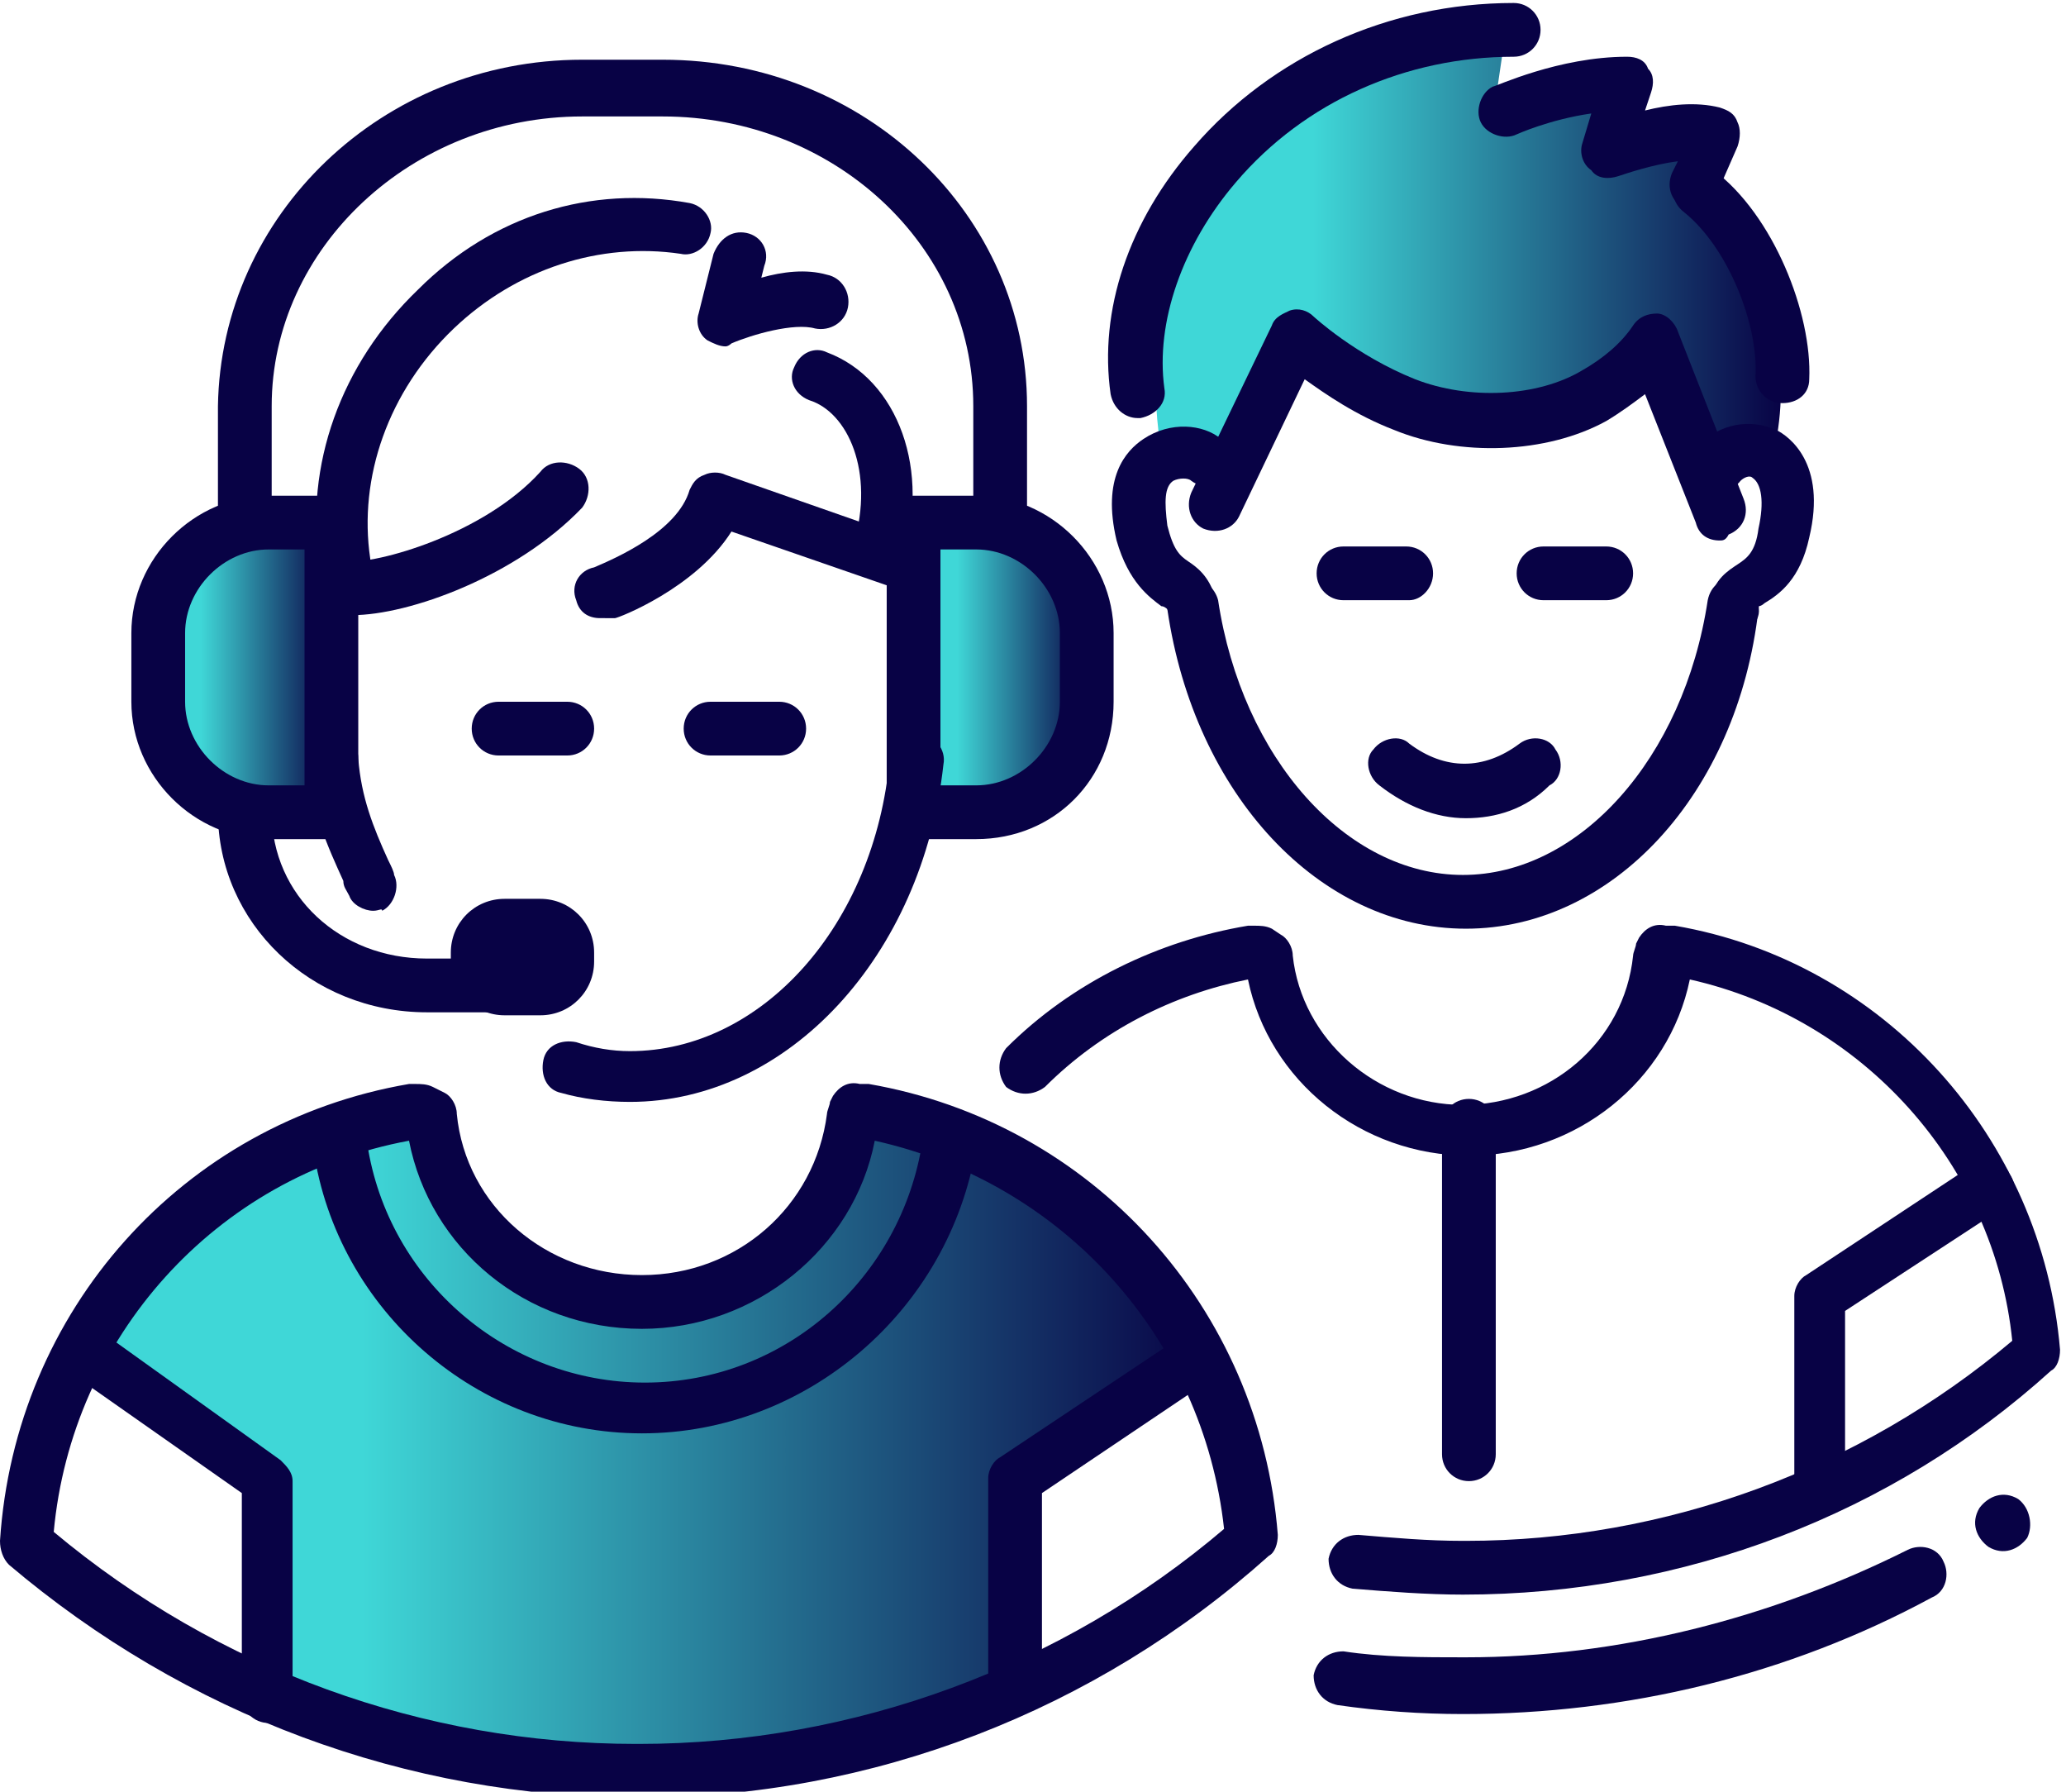 <?xml version="1.0" encoding="utf-8"?>
<!-- Generator: Adobe Illustrator 22.1.0, SVG Export Plug-In . SVG Version: 6.00 Build 0)  -->
<svg version="1.1" id="Layer_1" xmlns="http://www.w3.org/2000/svg" xmlns:xlink="http://www.w3.org/1999/xlink" x="0px" y="0px"
	 viewBox="0 0 69.2 60" style="enable-background:new 0 0 69.2 60;" xml:space="preserve">
<style type="text/css">
	.st0{fill:url(#SVGID_1_);}
	.st1{fill:url(#SVGID_2_);}
	.st2{fill:url(#SVGID_3_);}
	.st3{fill:url(#SVGID_4_);}
	.st4{fill:#080245;}
</style>
<g>
	<g>
		<linearGradient id="SVGID_1_" gradientUnits="userSpaceOnUse" x1="38.737" y1="8.205" x2="59.692" y2="8.205">
			<stop  offset="0.25" style="stop-color:#3FD7D7"/>
			<stop  offset="1" style="stop-color:#080245"/>
		</linearGradient>
		<path class="st0" d="M39,15.6c0,0-3.2-12.5,11.5-15L50,4l4.5-1.3l-0.6,2.7l3.7-0.9L57,6.4c0,0,3.8,3.7,2.3,9.2l-2.2,0.1l-1.9-4.1
			c0,0-4.5,5.6-11.8,0l-2.5,4.2L39,15.6z"/>
		<linearGradient id="SVGID_2_" gradientUnits="userSpaceOnUse" x1="30.604" y1="22.364" x2="36.449" y2="22.364">
			<stop  offset="0.25" style="stop-color:#3FD7D7"/>
			<stop  offset="1" style="stop-color:#080245"/>
		</linearGradient>
		<path class="st1" d="M36.4,23.2v-1.7c0-2.2-1.8-4-4-4h-1.8v9.7h1.8C34.6,27.2,36.4,25.4,36.4,23.2z"/>
		<linearGradient id="SVGID_3_" gradientUnits="userSpaceOnUse" x1="5.275" y1="22.364" x2="11.12" y2="22.364">
			<stop  offset="0.25" style="stop-color:#3FD7D7"/>
			<stop  offset="1" style="stop-color:#080245"/>
		</linearGradient>
		<path class="st2" d="M9.3,27.2h1.8v-9.7H9.3c-2.2,0-4,1.8-4,4v1.7C5.3,25.4,7.1,27.2,9.3,27.2z"/>
		<linearGradient id="SVGID_4_" gradientUnits="userSpaceOnUse" x1="2.674" y1="48.282" x2="40.49" y2="48.282">
			<stop  offset="0.25" style="stop-color:#3FD7D7"/>
			<stop  offset="1" style="stop-color:#080245"/>
		</linearGradient>
		<path class="st3" d="M2.7,45.4c0,0,3.7-7.3,11.2-8.2c0,0,8.5,14.9,14.9,0c0,0,8.2,1.9,11.8,8.2l-6.4,4.2l0.1,6.6
			c0,0-6,3.6-12.8,3.3c-6.8-0.3-12.4-2.1-12.4-2.1l-0.1-7.9L2.7,45.4z"/>
	</g>
	<g>
		<path class="st4" d="M67.9,51.5c-0.3,0.4-0.8,0.6-1.3,0.3c-0.4-0.3-0.6-0.8-0.3-1.3c0.3-0.4,0.8-0.6,1.3-0.3
			C68,50.5,68.1,51.1,67.9,51.5z"/>
		<g>
			<path class="st4" d="M9,57.7c-0.5,0-0.9-0.4-0.9-0.9V50l-5.7-4c-0.4-0.3-0.5-0.8-0.2-1.2c0.3-0.4,0.8-0.5,1.2-0.2l6,4.3
				c0.2,0.2,0.4,0.4,0.4,0.7v7.2C9.9,57.3,9.5,57.7,9,57.7z"/>
		</g>
		<g>
			<path class="st4" d="M34,57.3c-0.5,0-0.9-0.4-0.9-0.9v-6.9c0-0.3,0.2-0.6,0.4-0.7l6-4c0.4-0.3,1-0.2,1.2,0.3
				c0.3,0.4,0.2,1-0.3,1.2L34.9,50v6.4C34.9,56.9,34.5,57.3,34,57.3z"/>
		</g>
		<g>
			<path class="st4" d="M21.4,60.2L21.4,60.2c-7.8,0-15.2-2.8-21.1-7.8C0.1,52.2,0,51.9,0,51.6c0.5-7.7,6.1-14,13.7-15.3
				c0,0,0,0,0,0c0,0,0,0,0.1,0c0,0,0.1,0,0.1,0c0.2,0,0.4,0,0.6,0.1l0.4,0.2c0.2,0.1,0.4,0.4,0.4,0.7c0.3,3.1,3,5.4,6.2,5.4
				c3.2,0,5.8-2.3,6.2-5.4c0-0.1,0.1-0.3,0.1-0.4l0.1-0.2c0.2-0.3,0.5-0.5,0.9-0.4c0.1,0,0.2,0,0.2,0c0,0,0,0,0.1,0
				c7.5,1.3,13.1,7.5,13.7,15.1c0,0.3-0.1,0.6-0.3,0.7C36.7,57.3,29.2,60.2,21.4,60.2z M1.8,51.3c5.5,4.6,12.4,7.1,19.5,7.1h0.1
				c7.2,0,14.2-2.6,19.6-7.2c-0.7-6.4-5.4-11.6-11.7-13c-0.7,3.6-4,6.3-7.8,6.3c-3.9,0-7.1-2.7-7.8-6.3C7.2,39.4,2.4,44.8,1.8,51.3z
				"/>
		</g>
		<g>
			<path class="st4" d="M33.5,18.4c-0.5,0-0.9-0.4-0.9-0.9v-3.9c0-5.4-4.7-9.7-10.4-9.7h-2.7c-5.7,0-10.4,4.4-10.4,9.7v3.8
				c0,0.5-0.4,0.9-0.9,0.9c-0.5,0-0.9-0.4-0.9-0.9v-3.8C7.4,7.2,12.8,2,19.5,2h2.7C29,2,34.4,7.2,34.4,13.6v3.9
				C34.4,18,34,18.4,33.5,18.4z"/>
		</g>
		<g>
			<path class="st4" d="M11.8,20.6c-0.1,0-0.3,0-0.4,0c-0.5-0.1-0.8-0.5-0.8-1c0.1-0.5,0.5-0.8,1-0.8c1,0.1,4.6-0.9,6.5-3
				c0.3-0.4,0.9-0.4,1.3-0.1c0.4,0.3,0.4,0.9,0.1,1.3C17.3,19.3,13.7,20.6,11.8,20.6z"/>
		</g>
		<g>
			<path class="st4" d="M21.1,36.9c-0.8,0-1.6-0.1-2.3-0.3c-0.5-0.1-0.7-0.6-0.6-1.1c0.1-0.5,0.6-0.7,1.1-0.6
				c0.6,0.2,1.2,0.3,1.8,0.3c4.4,0,8.2-4.2,8.7-9.8c0-0.5,0.5-0.8,1-0.8c0.5,0,0.9,0.5,0.8,1C30.9,32,26.4,36.9,21.1,36.9z"/>
		</g>
		<g>
			<path class="st4" d="M12.5,30.5c-0.3,0-0.7-0.2-0.8-0.5c-0.1-0.2-0.2-0.3-0.2-0.5c-0.5-1.1-1.1-2.4-1.2-4c0-0.5,0.3-0.9,0.8-0.9
				c0.5,0,0.9,0.3,0.9,0.8c0.1,1.3,0.5,2.3,1,3.4c0.1,0.2,0.2,0.4,0.2,0.5c0.2,0.4,0,1-0.4,1.2C12.8,30.4,12.7,30.5,12.5,30.5z"/>
		</g>
		<g>
			<path class="st4" d="M19,25.3h-2.3c-0.5,0-0.9-0.4-0.9-0.9c0-0.5,0.4-0.9,0.9-0.9H19c0.5,0,0.9,0.4,0.9,0.9
				C19.9,24.9,19.5,25.3,19,25.3z"/>
		</g>
		<g>
			<path class="st4" d="M26.1,25.3h-2.3c-0.5,0-0.9-0.4-0.9-0.9c0-0.5,0.4-0.9,0.9-0.9h2.3c0.5,0,0.9,0.4,0.9,0.9
				C27,24.9,26.6,25.3,26.1,25.3z"/>
		</g>
		<g>
			<path class="st4" d="M32.7,28.1h-2.1c-0.5,0-0.9-0.4-0.9-0.9v-9.7c0-0.5,0.4-0.9,0.9-0.9h2.1c2.5,0,4.6,2.1,4.6,4.6v2.3
				C37.3,26.1,35.3,28.1,32.7,28.1z M31.5,26.3h1.2c1.5,0,2.8-1.3,2.8-2.8v-2.3c0-1.5-1.3-2.8-2.8-2.8h-1.2V26.3z"/>
		</g>
		<g>
			<path class="st4" d="M11.2,28.1H9c-2.5,0-4.6-2.1-4.6-4.6v-2.3c0-2.5,2.1-4.6,4.6-4.6h2.1c0.5,0,0.9,0.4,0.9,0.9v9.7
				C12.1,27.7,11.7,28.1,11.2,28.1z M9,18.4c-1.5,0-2.8,1.3-2.8,2.8v2.3c0,1.5,1.3,2.8,2.8,2.8h1.2v-7.9H9z"/>
		</g>
		<g>
			<path class="st4" d="M17,33.9h-2.7c-3.9,0-7-3-7-6.7c0-0.5,0.4-0.9,0.9-0.9c0.5,0,0.9,0.4,0.9,0.9c0,2.8,2.3,4.9,5.2,4.9H17
				c0.5,0,0.9,0.4,0.9,0.9C17.9,33.5,17.5,33.9,17,33.9z"/>
		</g>
		<path class="st4" d="M18.1,30.1h-1.2c-1,0-1.8,0.8-1.8,1.8v0.3c0,1,0.8,1.8,1.8,1.8h1.2c1,0,1.8-0.8,1.8-1.8v-0.3
			C19.9,30.9,19.1,30.1,18.1,30.1z"/>
		<g>
			<path class="st4" d="M20.1,20.7c-0.4,0-0.7-0.2-0.8-0.6c-0.2-0.5,0.1-1,0.6-1.1c0.7-0.3,2.8-1.2,3.2-2.6c0.1-0.2,0.2-0.4,0.5-0.5
				c0.2-0.1,0.5-0.1,0.7,0l6,2.1c0.5,0.2,0.7,0.7,0.5,1.1c-0.2,0.5-0.7,0.7-1.1,0.5l-5.2-1.8c-1.2,1.9-3.8,2.9-3.9,2.9
				C20.3,20.7,20.2,20.7,20.1,20.7z"/>
		</g>
		<g>
			<path class="st4" d="M29.5,19.3c-0.1,0-0.2,0-0.3,0c-0.5-0.1-0.7-0.6-0.6-1.1c0.7-2.4-0.2-4.4-1.5-4.8c-0.5-0.2-0.7-0.7-0.5-1.1
				c0.2-0.5,0.7-0.7,1.1-0.5c2.4,0.9,3.5,4,2.5,7C30.2,19.1,29.8,19.3,29.5,19.3z"/>
		</g>
		<g>
			<path class="st4" d="M11.6,19.7c-0.4,0-0.8-0.3-0.9-0.8c-0.5-3.3,0.7-6.7,3.3-9.2c2.5-2.5,5.8-3.5,9.1-2.9c0.5,0.1,0.8,0.6,0.7,1
				c-0.1,0.5-0.6,0.8-1,0.7C20.1,8.1,17.3,9,15.2,11c-2.2,2.1-3.2,5-2.8,7.7c0.1,0.5-0.3,0.9-0.7,1C11.6,19.7,11.6,19.7,11.6,19.7z"
				/>
		</g>
		<g>
			<path class="st4" d="M24.3,11.6c-0.2,0-0.4-0.1-0.6-0.2c-0.3-0.2-0.4-0.6-0.3-0.9l0.5-2C24.1,8,24.5,7.7,25,7.8
				c0.5,0.1,0.8,0.6,0.6,1.1l-0.1,0.4c0.7-0.2,1.5-0.3,2.2-0.1c0.5,0.1,0.8,0.6,0.7,1.1c-0.1,0.5-0.6,0.8-1.1,0.7
				c-0.7-0.2-2.1,0.2-2.8,0.5C24.5,11.5,24.4,11.6,24.3,11.6z"/>
		</g>
		<g>
			<g>
				<path class="st4" d="M61,50.7c-0.5,0-0.9-0.4-0.9-0.9v-6.4c0-0.3,0.2-0.6,0.4-0.7l5.6-3.7c0.4-0.3,1-0.2,1.2,0.3
					c0.3,0.4,0.2,1-0.3,1.2l-5.2,3.4v5.9C61.8,50.3,61.4,50.7,61,50.7z"/>
			</g>
			<g>
				<path class="st4" d="M49,57.4c-1.4,0-2.8-0.1-4.2-0.3c-0.5-0.1-0.8-0.5-0.8-1c0.1-0.5,0.5-0.8,1-0.8c1.3,0.2,2.7,0.2,4,0.2h0.1
					c5.1,0,10.2-1.3,14.8-3.6c0.4-0.2,1-0.1,1.2,0.4c0.2,0.4,0.1,1-0.4,1.2C59.9,56.1,54.5,57.4,49,57.4L49,57.4z"/>
			</g>
			<g>
				<path class="st4" d="M49,53.4c-1.2,0-2.5-0.1-3.7-0.2c-0.5-0.1-0.8-0.5-0.8-1c0.1-0.5,0.5-0.8,1-0.8c1.2,0.1,2.3,0.2,3.5,0.2
					h0.1c6.7,0,13.2-2.4,18.3-6.7c-0.6-5.9-5-10.8-10.8-12.1c-0.7,3.4-3.8,5.9-7.4,5.9c-3.6,0-6.7-2.5-7.4-5.9
					c-2.5,0.5-4.9,1.7-6.8,3.6c-0.4,0.3-0.9,0.3-1.3,0c-0.3-0.4-0.3-0.9,0-1.3c2.2-2.2,5.1-3.6,8.1-4.1l0.1,0c0,0,0.1,0,0.1,0
					c0.2,0,0.4,0,0.6,0.1l0.3,0.2c0.2,0.1,0.4,0.4,0.4,0.7c0.3,2.8,2.8,5,5.7,5c2.9,0,5.4-2.1,5.7-5c0-0.1,0.1-0.3,0.1-0.4l0.1-0.2
					c0.2-0.3,0.5-0.5,0.9-0.4c0.1,0,0.2,0,0.2,0c0,0,0,0,0.1,0c7,1.2,12.3,7.1,12.9,14.2c0,0.3-0.1,0.6-0.3,0.7
					C63.4,50.7,56.4,53.4,49,53.4L49,53.4z"/>
			</g>
			<g>
				<path class="st4" d="M57.6,18.1c-0.4,0-0.7-0.2-0.8-0.6l-1.7-4.3c-0.4,0.3-0.8,0.6-1.3,0.9c-2,1.1-4.9,1.2-7.1,0.3
					c-1.3-0.5-2.3-1.2-3-1.7l-2.2,4.6c-0.2,0.4-0.7,0.6-1.2,0.4c-0.4-0.2-0.6-0.7-0.4-1.2l2.7-5.6c0.1-0.3,0.4-0.4,0.6-0.5
					c0.3-0.1,0.6,0,0.8,0.2c0,0,1.4,1.3,3.4,2.1c1.8,0.7,4.1,0.6,5.6-0.3c0.7-0.4,1.3-0.9,1.7-1.5c0.2-0.3,0.5-0.4,0.8-0.4
					c0.3,0,0.6,0.3,0.7,0.6l2.2,5.6c0.2,0.5,0,1-0.5,1.2C57.8,18.1,57.7,18.1,57.6,18.1z"/>
			</g>
			<g>
				<path class="st4" d="M40,21.1c-0.4,0-0.8-0.3-0.9-0.7c0,0-0.1-0.1-0.2-0.1c-0.4-0.3-1.1-0.8-1.5-2.2c-0.5-2.1,0.3-3,0.9-3.4
					c0.9-0.6,2-0.5,2.6,0c0.4,0.3,0.5,0.8,0.2,1.2c-0.3,0.4-0.8,0.5-1.2,0.2c-0.1-0.1-0.4-0.1-0.6,0c-0.3,0.2-0.3,0.7-0.2,1.5
					c0.2,0.8,0.4,1,0.7,1.2c0.3,0.2,0.7,0.5,0.9,1.2c0.1,0.5-0.2,0.9-0.7,1C40.1,21.1,40,21.1,40,21.1z"/>
			</g>
			<g>
				<path class="st4" d="M58.2,21.1c-0.1,0-0.1,0-0.2,0c-0.5-0.1-0.8-0.6-0.7-1c0.1-0.7,0.6-1,0.9-1.2c0.3-0.2,0.6-0.4,0.7-1.2
					c0.2-0.9,0.1-1.5-0.2-1.7c-0.1-0.1-0.3,0-0.4,0.1c-0.3,0.4-0.9,0.4-1.3,0.1c-0.4-0.3-0.4-0.9-0.1-1.3c0.7-0.7,1.7-0.9,2.6-0.5
					c0.4,0.2,1.7,1.1,1.1,3.6c-0.3,1.4-1,1.9-1.5,2.2c0,0-0.1,0.1-0.2,0.1C59,20.8,58.6,21.1,58.2,21.1z"/>
			</g>
			<g>
				<path class="st4" d="M49.1,31.1c-4.9,0-9.1-4.5-10-10.7c-0.1-0.5,0.3-0.9,0.7-1c0.5-0.1,0.9,0.3,1,0.7c0.8,5.3,4.3,9.2,8.2,9.2
					s7.4-3.9,8.2-9.2c0.1-0.5,0.5-0.8,1-0.7c0.5,0.1,0.8,0.5,0.7,1C58.2,26.6,54,31.1,49.1,31.1z"/>
			</g>
			<g>
				<path class="st4" d="M47.2,20.1H45c-0.5,0-0.9-0.4-0.9-0.9c0-0.5,0.4-0.9,0.9-0.9h2.1c0.5,0,0.9,0.4,0.9,0.9
					C48,19.7,47.6,20.1,47.2,20.1z"/>
			</g>
			<g>
				<path class="st4" d="M53.8,20.1h-2.1c-0.5,0-0.9-0.4-0.9-0.9c0-0.5,0.4-0.9,0.9-0.9h2.1c0.5,0,0.9,0.4,0.9,0.9
					C54.7,19.7,54.3,20.1,53.8,20.1z"/>
			</g>
			<g>
				<path class="st4" d="M49.1,27.4c-1,0-2-0.4-2.9-1.1c-0.4-0.3-0.5-0.9-0.2-1.2c0.3-0.4,0.9-0.5,1.2-0.2c1.2,0.9,2.5,0.9,3.7,0
					c0.4-0.3,1-0.2,1.2,0.2c0.3,0.4,0.2,1-0.2,1.2C51.1,27.1,50.1,27.4,49.1,27.4z"/>
			</g>
			<g>
				<path class="st4" d="M59.7,13.5C59.7,13.5,59.7,13.5,59.7,13.5c-0.5,0-0.9-0.4-0.9-0.9c0.1-1.7-0.9-4.3-2.4-5.5
					c-0.4-0.3-0.5-0.9-0.2-1.2c0.3-0.4,0.8-0.5,1.2-0.2c2,1.5,3.3,4.8,3.2,7C60.6,13.2,60.2,13.5,59.7,13.5z"/>
			</g>
			<g>
				<path class="st4" d="M38.1,14c-0.4,0-0.8-0.3-0.9-0.8c-0.4-2.8,0.6-5.8,2.8-8.3c2.6-3,6.5-4.8,10.7-4.8c0.5,0,0.9,0.4,0.9,0.9
					c0,0.5-0.4,0.9-0.9,0.9c-3.6,0-7,1.5-9.3,4.2c-1.8,2.1-2.7,4.7-2.4,6.9c0.1,0.5-0.3,0.9-0.8,1C38.2,14,38.2,14,38.1,14z"/>
			</g>
			<g>
				<path class="st4" d="M56.8,7.1c-0.1,0-0.2,0-0.3-0.1C56,6.8,55.8,6.3,56,5.8l0.2-0.4c-0.8,0.1-1.7,0.4-2,0.5
					c-0.3,0.1-0.7,0.1-0.9-0.2c-0.3-0.2-0.4-0.6-0.3-0.9l0.3-1c-1.4,0.2-2.5,0.7-2.5,0.7c-0.4,0.2-1,0-1.2-0.4c-0.2-0.4,0-1,0.4-1.2
					c0.1,0,2.2-1,4.5-1c0.3,0,0.6,0.1,0.7,0.4c0.2,0.2,0.2,0.5,0.1,0.8l-0.2,0.6c0.8-0.2,1.7-0.3,2.5-0.1c0.3,0.1,0.5,0.2,0.6,0.5
					c0.1,0.2,0.1,0.5,0,0.8l-0.7,1.6C57.5,6.9,57.2,7.1,56.8,7.1z"/>
			</g>
		</g>
		<g>
			<path class="st4" d="M21.5,48c-5.5,0-10.2-4.1-11-9.5c-0.1-0.5,0.3-0.9,0.8-1c0.5-0.1,0.9,0.3,1,0.8c0.7,4.6,4.7,8,9.3,8
				c4.7,0,8.6-3.5,9.3-8.1c0.1-0.5,0.5-0.8,1-0.8c0.5,0.1,0.8,0.5,0.8,1C31.8,43.9,27,48,21.5,48z"/>
		</g>
		<g>
			<path class="st4" d="M49.2,49.6c-0.5,0-0.9-0.4-0.9-0.9v-11c0-0.5,0.4-0.9,0.9-0.9c0.5,0,0.9,0.4,0.9,0.9v11
				C50.1,49.2,49.7,49.6,49.2,49.6z"/>
		</g>
	</g>
</g>
</svg>
